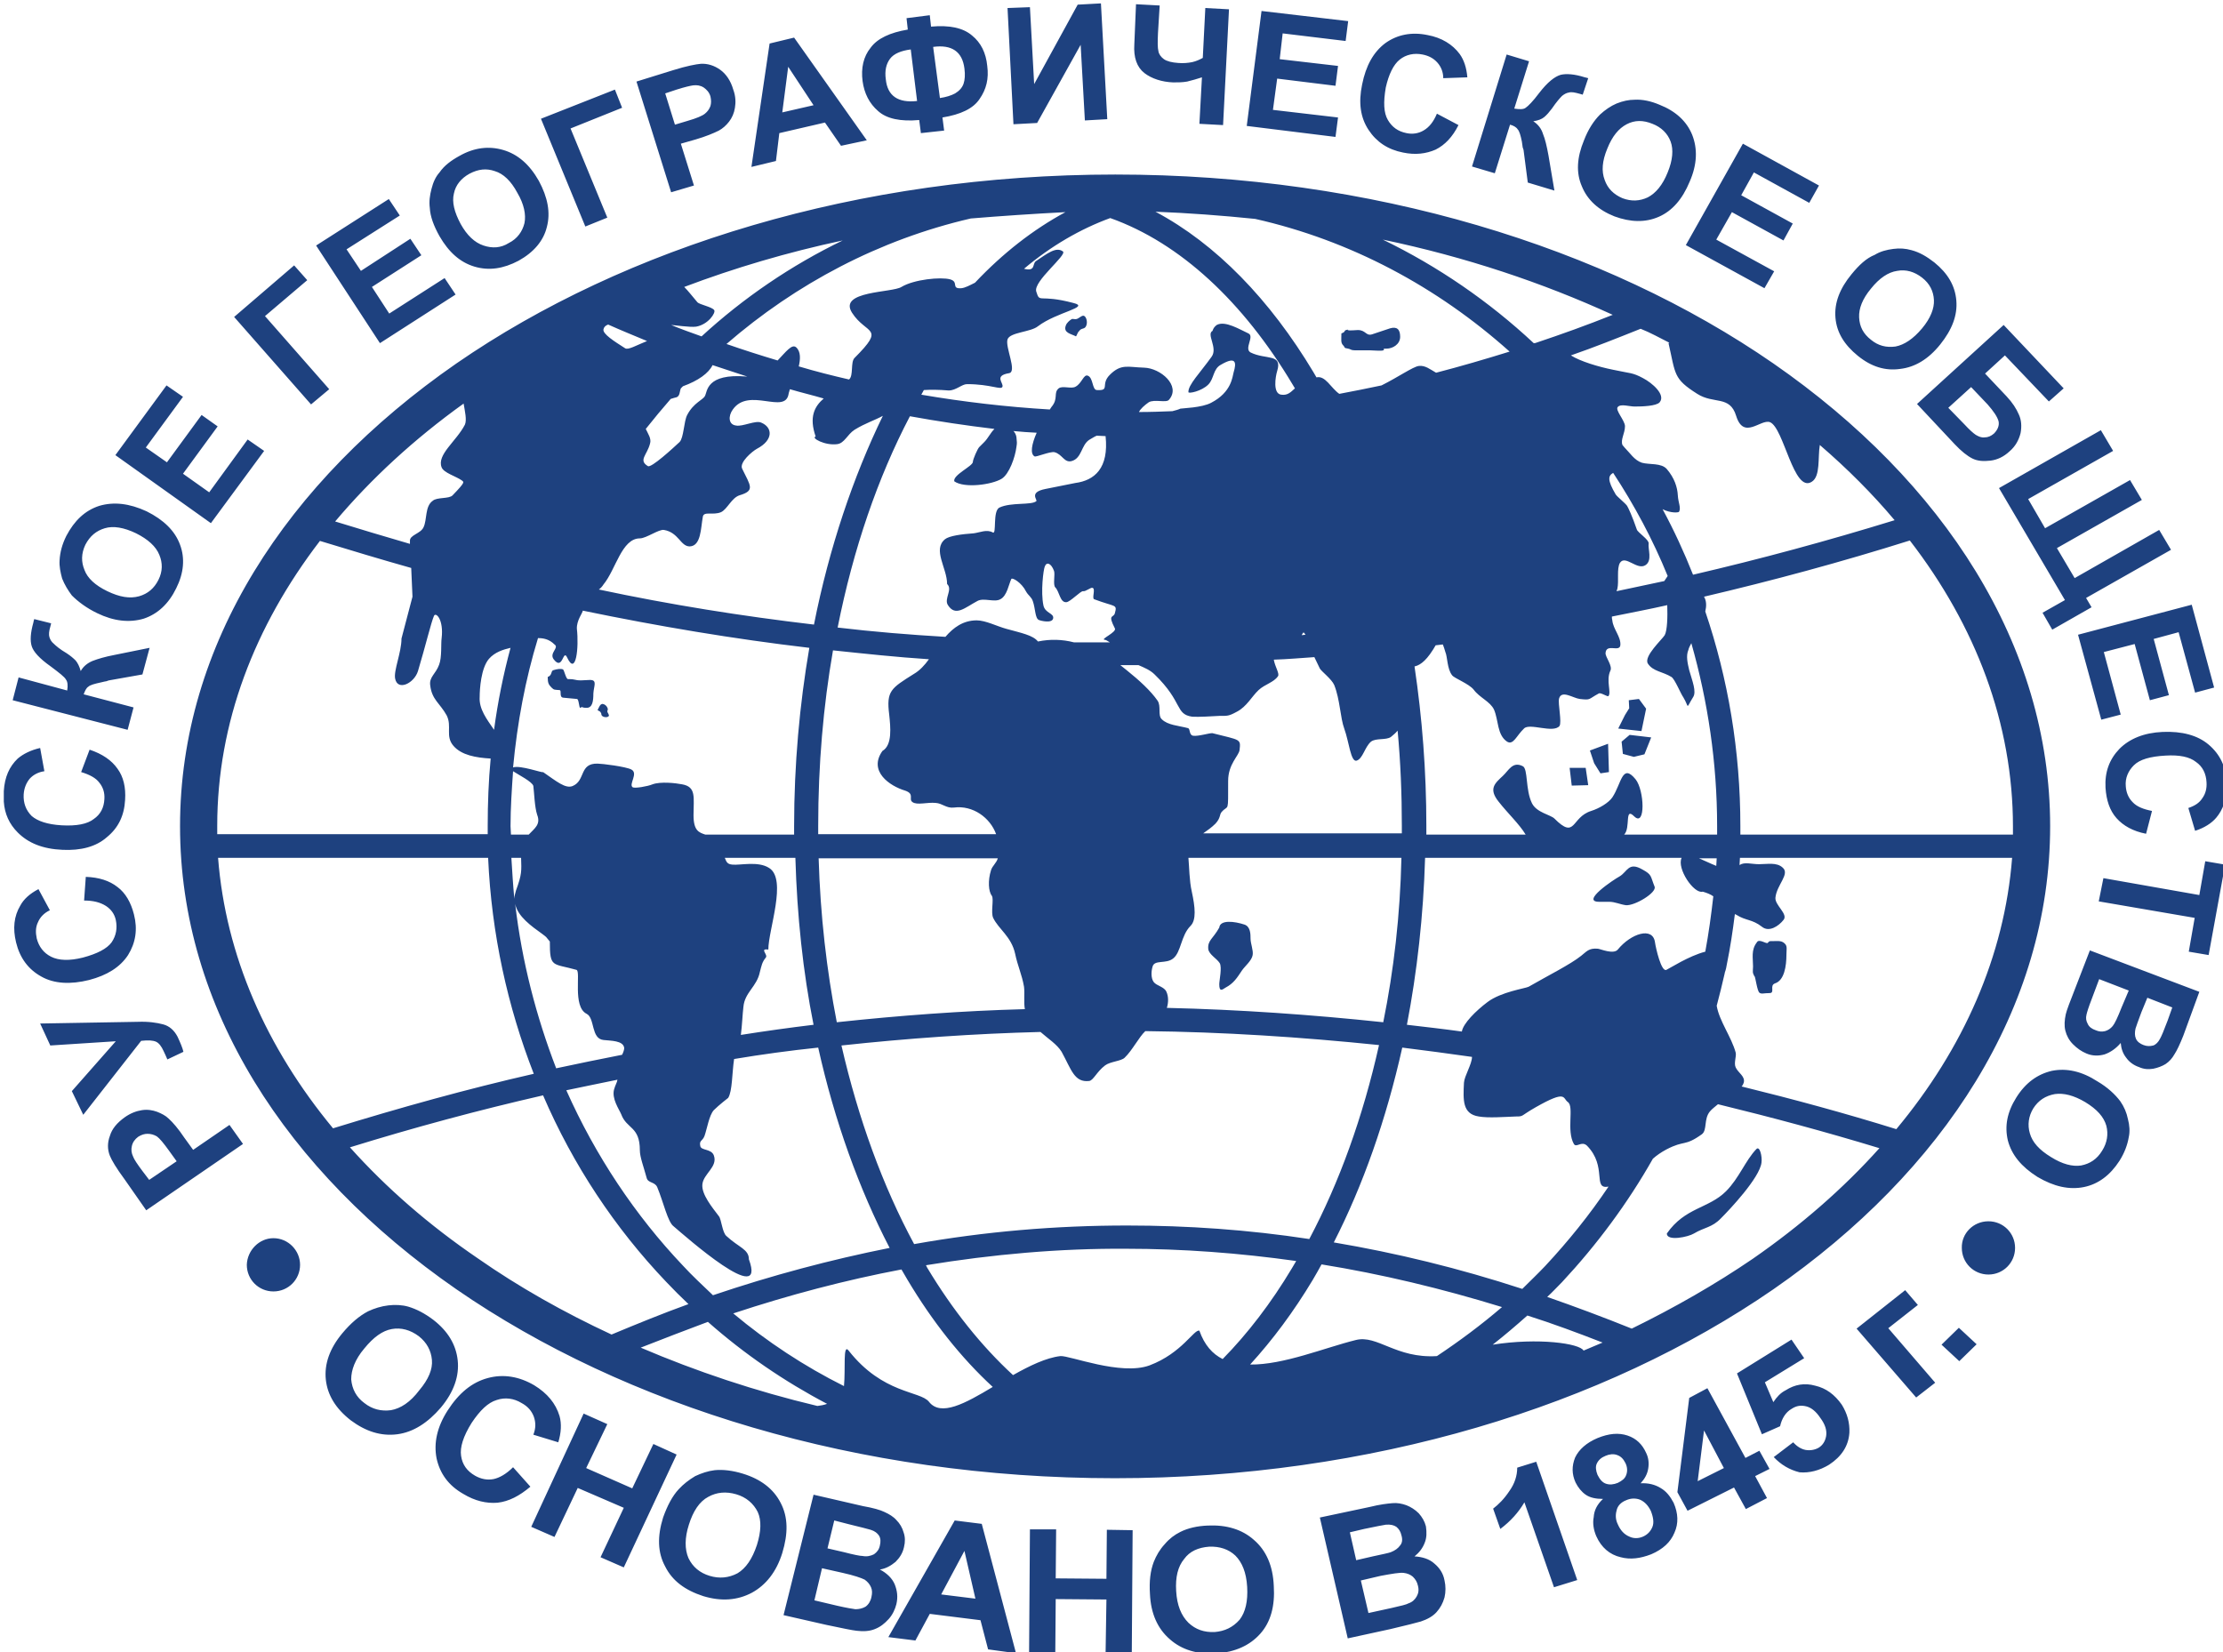 <svg xmlns="http://www.w3.org/2000/svg" version="1.1" xmlns:xlink="http://www.w3.org/1999/xlink" xmlns:svgjs="http://svgjs.dev/svgjs" width="526" height="391"><svg width="526" height="391" viewBox="0 0 526 391" fill="none" xmlns="http://www.w3.org/2000/svg">
<g clip-path="url(#clip0_233_2)">
<path fill-rule="evenodd" clip-rule="evenodd" d="M64.7 293C68.2 293 71 295.9 71 299.3C71 302.8 68.2 305.6 64.7 305.6C61.2 305.6 58.4 302.8 58.4 299.3C58.5 295.9 61.3 293 64.7 293ZM470.5 289C474 289 476.8 291.8 476.8 295.3C476.8 298.8 474 301.6 470.5 301.6C467 301.6 464.2 298.8 464.2 295.3C464.1 291.9 466.9 289 470.5 289ZM493.4 260.8C490.7 259.2 488.3 258.6 486.2 258.9C484 259.3 482.3 260.4 481.1 262.3C480 264.1 479.7 266.2 480.3 268.2C480.9 270.3 482.5 272.1 485.3 273.8C488 275.5 490.4 276.1 492.4 275.8C494.5 275.4 496.2 274.3 497.4 272.3C498.6 270.4 498.9 268.4 498.4 266.4C497.8 264.3 496.2 262.5 493.4 260.8ZM260.5 0.8L255 1.1L244.7 19.9L243.7 1.7L238.4 1.9L239.8 29.4L245.4 29.1L255.7 10.6L256.7 28.5L262 28.2L260.5 0.8ZM0.9 187.2V189.7C1.1 192.6 2.2 195 4.2 197C6.7 199.5 10.1 200.9 14.8 201.1C19.1 201.3 22.7 200.4 25.3 198.1C28 195.9 29.4 193 29.6 189.3C29.8 186.3 29.2 183.8 27.8 181.9C26.4 179.9 24.2 178.4 21.2 177.4L19.2 182.7C21.2 183.3 22.7 184.1 23.5 185.2C24.4 186.3 24.8 187.6 24.7 189.1C24.6 191.1 23.8 192.7 22.2 193.8C20.7 195 18.1 195.5 14.6 195.3C11.2 195.1 8.9 194.3 7.5 193.1C6.1 191.7 5.5 190 5.6 188C5.7 186.5 6.2 185.3 7 184.3C7.9 183.3 9.1 182.7 10.5 182.5L9.5 177C7.3 177.5 5.5 178.4 4.2 179.5C2.2 181.4 1.1 183.9 0.9 187.2ZM526.9 186.4V185.8C526.9 185.6 526.9 185.5 526.9 185.3C526.7 181.4 525.3 178.5 522.6 176.2C520 174 516.3 173 511.7 173.2C507.3 173.4 503.9 174.8 501.5 177.2C499.1 179.7 498 182.7 498.2 186.4C498.4 189.4 499.2 191.8 500.8 193.6C502.4 195.4 504.7 196.7 507.8 197.3L509.2 191.9C507.2 191.5 505.6 190.9 504.6 189.8C503.6 188.8 503.1 187.5 503 186.1C502.8 184.1 503.6 182.4 504.9 181.1C506.3 179.7 508.8 179 512.4 178.8C515.7 178.6 518.1 179.1 519.6 180.3C521.2 181.4 522 183.1 522.1 185.1C522.2 186.5 521.9 187.8 521.1 188.9C520.4 190 519.3 190.7 517.8 191.2L519.4 196.6C521.6 195.9 523.3 194.8 524.4 193.5C526 191.6 526.8 189.2 526.9 186.4ZM496.3 255.9C498.7 257.3 500.5 259 501.7 260.6C502.6 261.9 503.2 263.3 503.5 264.8C503.9 266.3 504 267.8 503.7 269.1C503.4 270.9 502.7 272.8 501.5 274.7C499.3 278.1 496.5 280.2 493.1 280.9C489.6 281.6 486 280.8 482.1 278.5C478.3 276.1 476 273.3 475.1 269.9C474.3 266.5 474.9 263.2 477.1 259.7C479.3 256.2 482.1 254.2 485.5 253.4C489 252.7 492.6 253.5 496.3 255.9ZM503.7 234.4L496.7 231.7L494.9 236.5C494.2 238.3 493.8 239.6 493.7 240.1C493.5 240.9 493.6 241.6 494 242.3C494.3 243 495 243.5 495.9 243.8C496.6 244.1 497.3 244.2 498.1 244C498.8 243.8 499.4 243.4 499.9 242.8C500.4 242.2 501.1 240.7 502 238.4L503.7 234.4ZM514 238.4L508.1 236.1L506.7 239.5C505.9 241.6 505.5 242.8 505.3 243.4C505.1 244.3 505.1 245.1 505.4 245.8C505.7 246.5 506.4 247 507.2 247.3C508 247.6 508.7 247.6 509.5 247.4C510.1 247.2 510.7 246.6 511.1 245.8C511.4 245.3 512 243.9 512.9 241.5L514 238.4ZM520.4 234.7L494.5 224.9L491.1 233.7C489.8 237 489 239.1 488.8 240C488.5 241.4 488.4 242.7 488.7 243.9C489 245.1 489.6 246.2 490.5 247.1C491.5 248.1 492.5 248.8 493.7 249.3C495.1 249.9 496.6 249.9 498 249.5C499.4 249 500.7 248.1 501.8 246.8C501.9 248.1 502.3 249.3 503.1 250.3C503.8 251.3 504.9 252.1 506.1 252.5C507.2 253 508.3 253.1 509.5 252.9C510.5 252.7 511.6 252.3 512.4 251.8C513.3 251.2 514 250.4 514.5 249.5C515.1 248.6 515.8 247.1 516.6 245.1L520.4 234.7ZM497.7 207.8L520.4 211.8L521.8 203.8L526.5 204.6L522.6 226L517.9 225.2L519.3 217.2L496.6 213.3L497.7 207.8ZM491.7 150.2L518.6 143.1L523.9 162.7L519.4 163.9L515.5 149.6L509.6 151.2L513.2 164.5L508.7 165.7L505.1 152.4L497.8 154.3L501.8 169.1L497.2 170.3L491.7 150.2ZM497.1 101.8L473 115.5L488.6 142L483.3 145L485.6 149L494.9 143.7L493.6 141.5L513.7 130.1L510.9 125.4L490.9 136.8L486.7 129.7L506.8 118.3L504 113.6L483.9 125L479.9 118.1L500 106.7L497.1 101.8ZM461 96.5L466.4 91.6L470.3 95.7C471.7 97.3 472.6 98.6 472.9 99.7C473.1 100.7 472.7 101.7 471.8 102.6C471.1 103.2 470.4 103.5 469.6 103.5C468.8 103.6 468.2 103.3 467.5 102.9C466.9 102.5 466 101.7 464.8 100.4L461 96.5ZM474.1 76.9L488.3 91.9L484.8 95L474.4 84.1L469.7 88.4L474.8 93.8C476.2 95.3 477.1 96.7 477.7 98.1C478.3 99.4 478.4 100.9 478.1 102.5C477.7 104.1 476.9 105.6 475.5 106.8C474.1 108.1 472.6 108.8 471 109C469.3 109.2 467.9 109.1 466.7 108.5C465.5 107.9 464.1 106.8 462.5 105.1L453.6 95.6L474.1 76.9ZM442.7 68.3C440.7 70.7 439.8 73 439.9 75.1C440 77.3 440.9 79 442.7 80.4C444.4 81.8 446.3 82.3 448.5 82C450.6 81.6 452.7 80.2 454.8 77.7C456.8 75.3 457.7 73 457.6 71C457.5 68.9 456.6 67.1 454.8 65.7C453 64.3 451 63.7 448.9 64.1C446.8 64.4 444.7 65.8 442.7 68.3ZM438.1 64.9C435.3 68.3 434 71.7 434.3 75.2C434.6 78.7 436.4 81.6 439.6 84.2C442.8 86.8 446.1 87.8 449.6 87.3C453.1 86.9 456.3 85 459.1 81.5C461.9 78 463.2 74.6 462.9 71.1C462.6 67.6 460.9 64.7 457.7 62.1C455.9 60.7 454.2 59.7 452.3 59.2C450.9 58.8 449.5 58.7 448 58.9C446.4 59.1 444.9 59.5 443.6 60.3C441.6 61.1 439.9 62.7 438.1 64.9ZM398.9 58L412.4 34L430.4 43.9L428.1 48L415 40.8L412 46.2L424.2 52.9L422 56.9L409.8 50.2L406.1 56.7L419.8 64.2L417.5 68.2L398.9 58ZM380.3 35.2C379.1 38.1 378.9 40.5 379.7 42.6C380.4 44.6 381.8 46 383.9 46.9C386 47.7 388 47.6 389.9 46.7C391.8 45.7 393.4 43.8 394.6 40.8C395.8 37.9 396 35.4 395.3 33.5C394.6 31.6 393.1 30.1 391 29.3C388.8 28.4 386.8 28.4 384.9 29.4C383 30.4 381.5 32.2 380.3 35.2ZM374.8 33.2C373.1 37.3 372.9 40.9 374.3 44.1C375.6 47.3 378.2 49.7 382 51.2C385.8 52.6 389.3 52.7 392.5 51.3C395.7 49.9 398.1 47.1 399.8 43C401.6 38.9 401.7 35.2 400.4 31.9C399.1 28.7 396.5 26.3 392.7 24.8C390.6 23.9 388.6 23.5 386.8 23.6C385.4 23.6 384 23.9 382.5 24.5C381.1 25.1 379.8 26 378.6 27.1C377.1 28.6 375.8 30.6 374.8 33.2ZM356.5 12.9L361.8 14.5L358.3 25.7C359.6 25.9 360.5 25.9 361 25.5C361.6 25.1 362.7 24 364.2 22C366.2 19.4 367.9 18.1 369.3 17.7C370.6 17.4 372.5 17.5 375 18.3C375.1 18.3 375.4 18.4 375.8 18.5L374.5 22.4L373.8 22.2C372.7 21.9 371.9 21.7 371.2 21.9C370.6 22 370.1 22.3 369.6 22.7C369.1 23.2 368.3 24.1 367.2 25.7C366.6 26.5 366 27.2 365.4 27.7C364.8 28.2 364 28.5 362.8 28.7C363.9 29.4 364.7 30.4 365.1 31.7C365.6 32.9 366 34.6 366.4 36.8L367.8 45.1L361.5 43.2L360.5 35.5C360.5 35.4 360.4 35.2 360.3 34.9C360.3 34.8 360.2 34.3 360.1 33.5C359.8 32 359.5 31 359.1 30.6C358.8 30.1 358.1 29.7 357.3 29.5L353.7 41L348.3 39.4L356.5 12.9ZM340 26.9L345.1 29.6C343.7 32.4 341.9 34.3 339.7 35.4C337.4 36.4 334.9 36.7 332 36.1C328.4 35.4 325.7 33.6 323.8 30.7C321.9 27.8 321.4 24.3 322.3 20C323.2 15.5 325 12.3 327.8 10.2C330.6 8.2 334 7.5 337.8 8.3C341.1 8.9 343.7 10.5 345.4 12.8C346.4 14.2 347 16 347.2 18.3L341.5 18.5C341.5 17.1 341 15.8 340.1 14.8C339.2 13.8 338.1 13.2 336.6 12.9C334.6 12.5 332.7 12.9 331.2 14.1C329.7 15.3 328.6 17.6 327.9 20.7C327.3 24.2 327.4 26.7 328.4 28.4C329.4 30.1 330.8 31.1 332.8 31.5C334.2 31.8 335.6 31.6 336.8 30.9C338.2 30.1 339.2 28.8 340 26.9ZM295 29.8L298.5 2.6L319 5L318.4 9.7L303.5 7.9L302.8 14L316.6 15.6L316 20.3L302.2 18.6L301.2 26L316.6 27.8L316 32.4L295 29.8ZM268.8 1L274.4 1.3L274 7.8C273.9 10 273.9 11.3 274.1 12.1C274.2 12.8 274.7 13.5 275.4 14C276.1 14.5 277.3 14.8 278.8 14.9C280 15 281.1 14.9 282.1 14.7C283 14.5 283.9 14.1 284.6 13.7L285.2 1.9L290.8 2.2L289.4 29.6L283.8 29.3L284.4 18.3C283.2 18.7 282.1 19 280.9 19.3C279.8 19.5 278.7 19.5 277.6 19.5C274.9 19.4 272.5 18.6 270.8 17.3C269 15.9 268.2 13.6 268.4 10.5L268.8 1ZM217 23.9L215.5 11.7C213.2 12 211.5 12.7 210.6 13.9C209.7 15.1 209.3 16.7 209.6 18.8C210 22.7 212.5 24.4 217 23.9ZM222.4 23.2C223.8 23 225.1 22.6 226 22.1C227 21.5 227.7 20.7 228 19.8C228.3 18.9 228.4 17.7 228.2 16.2C227.7 12.2 225.2 10.5 220.8 11.1L222.4 23.2ZM223 27.8L223.4 30.9L217.9 31.5L217.5 28.4C213.1 28.8 209.8 28.1 207.8 26.3C205.7 24.5 204.5 22.1 204.1 19.2C203.7 16.1 204.3 13.4 206 11.3C207.6 9.1 210.6 7.7 214.8 7L214.5 4.3L220 3.6L220.3 6.3C224.7 5.9 227.9 6.6 230 8.4C232.1 10.1 233.3 12.5 233.6 15.6C234 18.6 233.4 21.1 231.8 23.4C230.3 25.7 227.3 27.1 223 27.8ZM192.5 24.9L186.5 15.8L185.1 26.6L192.5 24.9ZM205.1 33.2L187.9 8.9L182.1 10.3L177.8 39.5L183.6 38.1L184.4 31.5L195.2 29L199 34.5L205.1 33.2ZM157.4 22.1L159.7 29.5L162.7 28.6C164.8 28 166.2 27.4 166.8 26.9C167.4 26.4 167.8 25.9 168.1 25.1C168.3 24.4 168.3 23.7 168.1 22.8C167.8 21.8 167.2 21.2 166.5 20.7C165.7 20.2 164.9 20.1 164 20.2C163.3 20.3 162 20.6 160.1 21.2L157.4 22.1ZM158.8 45.5L150.6 19.3L159.3 16.6C162.5 15.6 164.7 15.2 165.8 15.1C167.4 15 169 15.5 170.4 16.5C171.8 17.5 172.9 19.1 173.5 21.2C174.1 22.8 174.1 24.3 173.9 25.5C173.7 26.8 173.2 27.9 172.5 28.8C171.8 29.7 171 30.4 170.1 30.9C168.9 31.5 167 32.3 164.6 33L161.1 34L164.2 43.9L158.8 45.5ZM128 28.1L145.5 21.2L147.2 25.5L135 30.4L143.7 51.5L138.5 53.6L128 28.1ZM109 53C110.5 55.7 112.3 57.4 114.4 58.1C116.5 58.8 118.5 58.7 120.4 57.5C122.4 56.5 123.6 54.8 124.1 52.8C124.5 50.8 124 48.3 122.4 45.6C120.9 42.8 119.1 41.1 117.1 40.5C115.1 39.8 113.2 40 111.1 41.1C109.1 42.2 107.8 43.8 107.4 45.8C106.9 47.8 107.5 50.2 109 53ZM104 55.9C106.2 59.7 108.9 62.1 112.3 63.1C115.7 64.1 119.1 63.6 122.7 61.7C126.3 59.7 128.6 57 129.4 53.7C130.3 50.3 129.6 46.7 127.5 42.8C125.3 38.9 122.5 36.5 119.1 35.5C115.7 34.5 112.2 34.9 108.7 36.9C106.7 38 105.1 39.2 104 40.8C103.1 41.8 102.5 43.1 102.1 44.7C101.7 46.2 101.5 47.7 101.7 49.2C101.8 51.2 102.6 53.4 104 55.9ZM89.9 81.2L74.8 58.1L92 47.1L94.6 51L82 59L85.4 64.1L97.1 56.5L99.7 60.4L88 67.9L92.1 74.2L105.2 65.8L107.8 69.7L89.9 81.2ZM55.4 75L73.6 95.7L77.9 92.1L62.7 74.8L72.7 66.3L69.6 62.8L55.4 75ZM49.9 123.8L27.3 107.7L39.4 91.2L43.3 93.9L34.5 105.9L39.5 109.4L47.7 98.2L51.5 100.9L43.3 112.1L49.5 116.5L58.6 104L62.5 106.7L49.9 123.8ZM25.4 139.9C28.3 141.3 30.7 141.7 32.9 141.1C35 140.5 36.5 139.2 37.5 137.2C38.5 135.2 38.5 133.2 37.7 131.3C36.9 129.3 35 127.6 32.2 126.2C29.3 124.8 26.8 124.4 24.8 125C22.8 125.6 21.3 126.8 20.2 128.9C19.2 131 19.2 133 20 134.9C20.7 136.8 22.5 138.5 25.4 139.9ZM23 145.1C26.9 147 30.6 147.4 34 146.4C37.3 145.3 39.9 142.9 41.7 139.2C43.5 135.6 43.8 132.1 42.6 128.9C41.4 125.6 38.7 123 34.7 121C30.6 119.1 26.9 118.7 23.5 119.7C20.1 120.8 17.6 123.2 15.7 126.8C14.7 128.8 14.2 130.7 14.1 132.6C14 134 14.3 135.4 14.7 136.9C15.3 138.4 16.1 139.7 17 140.9C18.5 142.4 20.5 143.9 23 145.1ZM3 165.7L4.4 160.3L15.9 163.4C16.1 162.2 16 161.3 15.6 160.8C15.3 160.2 14 159.2 12 157.7C9.3 155.8 7.9 154.2 7.5 152.9C7.1 151.6 7.2 149.8 7.9 147.3C7.9 147.1 8 146.9 8.1 146.5L12.1 147.5L11.9 148.3C11.6 149.3 11.5 150.2 11.7 150.8C11.9 151.4 12.2 151.9 12.7 152.3C13.2 152.8 14.1 153.6 15.8 154.6C16.7 155.2 17.3 155.7 17.9 156.3C18.4 156.9 18.8 157.7 19.1 158.8C19.7 157.7 20.7 156.9 21.9 156.4C23.2 155.9 24.9 155.4 27 155L35.4 153.3L33.7 159.6L25.8 161C25.7 161 25.5 161.1 25.2 161.2C25.1 161.2 24.6 161.3 23.8 161.5C22.4 161.8 21.3 162.1 20.9 162.5C20.4 162.8 20.1 163.5 19.8 164.3L31.6 167.4L30.2 172.7L3 165.7ZM19.9 213.1L20.3 207.5C23.4 207.6 25.9 208.4 27.8 209.9C29.7 211.3 31 213.6 31.7 216.4C32.6 219.9 32.1 223.1 30.3 226C28.4 228.9 25.3 230.8 21.1 231.9C16.7 233 12.8 232.8 9.8 231.1C6.7 229.4 4.7 226.7 3.8 223C3 219.7 3.3 216.8 4.8 214.3C5.6 212.8 7 211.5 9.1 210.4L11.8 215.4C10.5 216 9.5 217 9 218.2C8.4 219.4 8.4 220.7 8.7 222.1C9.2 224 10.3 225.5 12.1 226.4C13.9 227.3 16.4 227.4 19.6 226.6C23 225.7 25.3 224.5 26.4 223C27.5 221.4 27.8 219.6 27.4 217.7C27.1 216.3 26.3 215.2 25.1 214.4C23.7 213.5 22 213.1 19.9 213.1ZM19.7 263.8L17 258.2L27.4 246.4L11.9 247.4L9.5 242.2L32.6 241.8C35.1 241.7 37.1 242 38.6 242.4C40.1 242.8 41.2 243.8 42 245.3C42.7 246.8 43.2 248 43.4 248.9L39.6 250.7C39.3 250 39 249.3 38.7 248.7C38.2 247.6 37.6 246.8 36.9 246.5C36.2 246.2 35.1 246.1 33.4 246.3L19.7 263.8ZM35.3 279.2L41.8 274.8L40 272.3C38.7 270.5 37.8 269.4 37.1 268.9C36.4 268.5 35.7 268.3 34.9 268.3C34.2 268.3 33.5 268.5 32.7 269C31.9 269.6 31.4 270.3 31.2 271.2C31 272 31.1 272.9 31.5 273.7C31.7 274.3 32.5 275.5 33.7 277.1L35.3 279.2ZM57.5 270.7L54.3 266.2L45.7 272.1L43.6 269.2C42.2 267.1 40.9 265.6 39.9 264.7C39.2 264 38.2 263.5 37.2 263.1C36.1 262.7 34.9 262.5 33.6 262.7C32.3 262.9 30.9 263.4 29.5 264.4C27.7 265.7 26.5 267.1 26 268.8C25.4 270.4 25.4 272 26 273.5C26.4 274.5 27.5 276.4 29.5 279.1L34.6 286.4L57.5 270.7ZM463.6 322.1L459.4 318.2L463.5 314.2L467.7 318.1L463.6 322.1ZM439.3 314.4L450.8 305.3L453.8 308.8L446.8 314.3L457.9 327.2L453.4 330.7L439.3 314.4ZM419.7 344.8L424.3 341.3C425.2 342.3 426.2 342.9 427.2 343.1C428.3 343.3 429.4 343.1 430.3 342.6C431.3 342 431.9 341 432.1 339.8C432.3 338.5 431.9 337.1 430.7 335.5C429.7 334 428.6 333.1 427.4 332.8C426.2 332.5 425.1 332.6 423.9 333.4C422.5 334.2 421.6 335.7 421.2 337.5L416.9 339.4L411 325L423.9 317L426.9 321.4L417.6 327.1L419.6 331.8C420.4 330.6 421.3 329.6 422.5 329C424.7 327.6 427 327.2 429.5 327.9C432.1 328.5 434.1 330 435.8 332.4C437.1 334.5 437.7 336.7 437.6 339C437.4 342.2 435.7 344.7 432.8 346.6C430.5 348 428.1 348.6 425.8 348.4C423.4 347.8 421.4 346.6 419.7 344.8ZM407.9 347.4L403.2 338.5L401.7 350.5L407.9 347.4ZM413.1 357.1L418.1 354.5L415.3 349.3L418.7 347.6L416.3 343.3L413 345L404 328.5L399.7 330.8L396.9 353.1L399.3 357.5L410.3 352L413.1 357.1ZM382.8 360.7C383.4 362.1 384.3 363.1 385.5 363.6C386.5 364.1 387.7 364.1 388.8 363.6C389.9 363.1 390.6 362.3 391 361.3C391.4 360.3 391.2 359 390.6 357.5C390 356.3 389.2 355.4 388.1 354.9C387.1 354.5 385.9 354.5 384.8 355C383.5 355.5 382.7 356.4 382.5 357.5C382.2 358.6 382.3 359.7 382.8 360.7ZM378 349C378.5 350 379.1 350.8 380 351.1C380.9 351.4 381.8 351.3 382.8 350.9C383.8 350.4 384.5 349.9 384.8 349C385.1 348.2 385.1 347.2 384.6 346.2C384.1 345.2 383.5 344.6 382.6 344.3C381.8 344 380.8 344.1 379.9 344.5C378.9 344.9 378.2 345.5 377.8 346.4C377.5 347.1 377.6 348 378 349ZM379.3 354.7C377.6 354.7 376.2 354.4 375.2 353.7C374.2 353 373.4 352 372.8 350.8C371.9 348.8 371.9 346.9 372.7 344.9C373.6 343 375.4 341.4 378 340.3C380.7 339.2 383 339 385.1 339.7C387.2 340.4 388.6 341.8 389.5 343.8C390.1 345 390.2 346.3 390 347.5C389.8 348.8 389.2 349.9 388.2 351C390 350.9 391.6 351.3 392.9 352.1C394.3 352.9 395.2 354.1 396 355.6C397.1 358.1 397.2 360.5 396.2 362.7C395.3 364.9 393.5 366.6 390.7 367.8C388.1 368.8 385.8 369.1 383.5 368.5C380.9 367.9 378.9 366.2 377.7 363.5C377.1 362.1 376.8 360.5 377.1 359C377.2 357.4 377.9 356 379.3 354.7ZM373.2 373.9L363.5 345.9L359 347.3C359 349.2 358.4 351.1 357.1 352.9C355.9 354.7 354.6 356 353.3 357L355 361.8C357.4 360 359.3 357.9 360.7 355.5L367.7 375.6L373.2 373.9ZM322 374L323.8 381.7L329.3 380.5C331.5 380 332.8 379.7 333.3 379.4C334.2 379.1 334.8 378.5 335.2 377.8C335.6 377.1 335.8 376.3 335.5 375.2C335.3 374.3 334.9 373.7 334.3 373.1C333.7 372.6 333 372.3 332.1 372.2C331.2 372.1 329.4 372.4 326.7 372.9L322 374ZM319.4 362.6L320.9 369.2L324.8 368.3C327.1 367.8 328.6 367.5 329.1 367.3C330.1 366.9 330.8 366.4 331.3 365.7C331.8 365.1 331.9 364.3 331.6 363.3C331.4 362.4 331 361.8 330.4 361.3C329.8 360.9 329 360.7 327.9 360.8C327.3 360.9 325.6 361.2 322.8 361.8L319.4 362.6ZM312.3 359.1L324.1 356.6C326.5 356 328.3 355.8 329.5 355.7C330.6 355.6 331.7 355.8 332.8 356.2C333.8 356.6 334.8 357.2 335.7 358.1C336.5 359 337.1 360 337.4 361.2C337.6 362.6 337.6 363.9 337.1 365.1C336.6 366.4 335.8 367.4 334.7 368.3C336.5 368.4 338.2 368.9 339.4 370C340.6 371 341.5 372.3 341.8 374C342.1 375.3 342.1 376.7 341.8 378C341.4 379.4 340.8 380.5 339.9 381.5C339 382.5 337.7 383.2 336.2 383.7C335.2 384 332.8 384.6 329 385.5L318.9 387.7L312.3 359.1ZM278.3 376.5C278.5 379.9 279.5 382.3 281.2 384C282.9 385.6 284.9 386.3 287.4 386.2C289.8 386 291.7 385.1 293.3 383.3C294.7 381.5 295.3 378.9 295.1 375.5C294.9 372.1 293.9 369.7 292.3 368.1C290.7 366.6 288.6 365.9 286.1 366C283.5 366.2 281.5 367.1 280.2 368.9C278.7 370.7 278.1 373.2 278.3 376.5ZM272.1 377.2C271.9 374.2 272.2 371.7 273 369.6C273.6 368.1 274.4 366.7 275.6 365.4C276.7 364.1 277.9 363.2 279.3 362.5C281.1 361.6 283.3 361.1 285.8 361C290.2 360.8 293.9 361.9 296.7 364.4C299.6 366.9 301.2 370.5 301.4 375.3C301.7 380 300.7 383.8 298.2 386.6C295.7 389.4 292.3 390.9 287.8 391.3C283.3 391.5 279.6 390.4 276.8 387.9C273.9 385.4 272.3 381.8 272.1 377.2ZM243.5 391.2L243.7 361.9H249.9L249.8 373.5L261.8 373.6L261.9 362L268 362.1L267.8 391.4L261.6 391.3L261.8 378.5L249.8 378.4L249.7 391.2H243.5ZM230.8 378.3L228.2 367L222.7 377.3L230.8 378.3ZM240.4 391.2L233.8 390.3L232 383.4L220 381.9L216.6 388.2L210.2 387.4L225.9 359.8L232.3 360.6L240.4 391.2ZM194.5 371.1L192.7 378.7L198.2 380C200.4 380.5 201.7 380.7 202.4 380.8C203.3 380.8 204.1 380.6 204.8 380.2C205.5 379.7 206 378.9 206.2 377.9C206.4 377 206.4 376.3 206.1 375.6C205.8 374.9 205.3 374.3 204.6 373.8C203.8 373.4 202.1 372.8 199.4 372.2L194.5 371.1ZM197.4 359.8L195.8 366.4L199.7 367.3C202 367.9 203.5 368.2 204.1 368.2C205.1 368.4 206 368.2 206.8 367.8C207.5 367.3 208 366.7 208.2 365.7C208.4 364.8 208.4 364.1 208 363.4C207.6 362.8 207 362.3 206 362C205.4 361.8 203.7 361.4 200.9 360.7L197.4 359.8ZM192.5 353.7L185.4 382.2L195.5 384.5C199.3 385.3 201.7 385.8 202.7 385.9C204.3 386.1 205.8 386 207 385.5C208.3 385 209.3 384.2 210.3 383.1C211.2 382.1 211.8 380.8 212.1 379.6C212.5 377.9 212.3 376.4 211.7 374.9C211.1 373.5 209.9 372.3 208.2 371.4C209.6 371.2 210.8 370.5 211.9 369.6C212.9 368.6 213.6 367.5 213.9 366.1C214.2 364.9 214.2 363.7 213.8 362.6C213.5 361.5 212.9 360.5 212.1 359.7C211.4 358.9 210.4 358.3 209.3 357.8C208.3 357.3 206.5 356.8 204.2 356.4L192.5 353.7ZM163 360.8C162 363.9 162 366.6 162.9 368.7C163.9 370.8 165.6 372.2 167.9 372.9C170.2 373.6 172.4 373.4 174.5 372.3C176.5 371.1 178 368.9 179.1 365.6C180.1 362.4 180.2 359.8 179.3 357.8C178.3 355.8 176.6 354.3 174.2 353.6C171.8 352.9 169.6 353.1 167.6 354.2C165.5 355.3 164 357.6 163 360.8ZM156.9 359.1C157.9 356.3 159.1 354 160.6 352.4C161.7 351.2 163 350.2 164.5 349.3C166 348.6 167.5 348.1 169.1 347.9C171.1 347.7 173.4 348 175.7 348.7C180 350 183 352.3 184.7 355.6C186.5 359 186.5 362.9 185.1 367.5C183.7 372 181.2 375.1 177.9 376.9C174.5 378.7 170.7 379 166.4 377.7C162.1 376.3 159.1 374.1 157.4 370.7C155.6 367.4 155.5 363.6 156.9 359.1ZM125.7 361.3L131.2 363.7L136.7 352.1L147.6 356.8L142.1 368.5L147.6 370.9L160.1 344.2L154.6 341.7L149.6 352.2L138.7 347.4L143.7 337L138.1 334.5L125.7 361.3ZM121.4 347.2L125.5 351.8C122.9 354 120.4 355.3 117.7 355.6C115.1 355.8 112.4 355.2 109.6 353.5C106.1 351.5 104.1 348.7 103.3 345.1C102.6 341.5 103.4 337.7 105.9 333.8C108.6 329.6 111.7 327.1 115.4 326.1C119.1 325.1 122.8 325.7 126.4 327.8C129.5 329.7 131.5 332.1 132.4 335.1C132.9 336.9 132.8 339 132.1 341.3L126.2 339.5C126.8 338 126.8 336.6 126.3 335.2C125.8 333.9 124.9 332.8 123.4 332C121.6 330.9 119.5 330.6 117.5 331.3C115.5 331.9 113.6 333.7 111.6 336.7C109.6 339.9 108.8 342.5 109.1 344.5C109.4 346.6 110.5 348.1 112.4 349.2C113.8 350 115.3 350.3 116.8 350C118.2 349.7 119.8 348.8 121.4 347.2ZM86.2 319.1C84 321.7 83.1 324.2 83.1 326.4C83.3 328.7 84.3 330.6 86.2 332C88.1 333.5 90.2 334 92.5 333.7C94.8 333.3 97.1 331.8 99.2 329C101.4 326.4 102.4 324 102.2 321.8C102 319.6 101 317.7 99.1 316.2C97.1 314.7 94.9 314.1 92.7 314.5C90.5 314.9 88.4 316.4 86.2 319.1ZM81 315.5C78 319.1 76.7 322.8 77.1 326.5C77.5 330.1 79.4 333.3 83 336.1C86.5 338.7 90.1 339.9 94 339.4C97.8 338.9 101.2 336.7 104.3 333.1C107.4 329.4 108.7 325.6 108.3 321.9C107.9 318.2 106 315 102.5 312.3C100.5 310.8 98.6 309.8 96.6 309.2C95.2 308.8 93.5 308.7 91.9 308.9C90.2 309.1 88.6 309.6 87.1 310.3C85 311.4 83 313.1 81 315.5ZM141.4 168C141.8 167.4 142 166.2 143 166.7C143.4 166.9 143.7 167.3 143.8 167.7C143.9 167.8 143.7 168.2 143.7 168.3C143.7 168.7 144.3 169.2 144 169.5C143.6 169.9 142.4 169.7 142.3 169.1C142.3 168.7 142.1 168.6 142 168.4C141.9 168.3 141.4 168.1 141.4 168ZM129.6 160.2C129.6 161.6 129.8 162 130.5 162.7C131.1 163.3 131.2 163.2 132.4 163.3C133 163.4 132.2 165 133.3 165.1L136.5 165.4C137 165.4 137 167.6 137.3 167.5C137.9 167.1 137.5 167.5 138.8 167.5C140.2 167.5 140.4 165.9 140.4 164.1C140.5 162.3 141.4 160.9 139.6 160.9L137.5 161C135.8 161 136.4 160.7 134.4 160.7C133.9 160.7 133.5 158.5 133.2 158.4C132.7 158.2 131.8 158.3 130.9 158.6C130.3 158.8 130.7 159.8 129.6 160.2ZM371.4 181.7H375.2L375.8 185.8L371.9 185.9L371.4 181.7ZM376.2 177.6L377.2 180.6L378.7 183L380.7 182.7L380.5 176L376.2 177.6ZM383.7 175.5L384 178.4L386.6 179.1L389.1 178.5L390.7 174.5L385.6 173.9L383.7 175.5ZM384.5 169.2L385.5 167.6L385.4 165.7L387.8 165.4L389.5 167.7L388.4 173L382.9 172.4L384.5 169.2ZM394.4 291.9C398.7 285.7 404.3 286 408.4 281.9C411.5 278.8 413 274.6 415.6 271.9C416.4 271.1 417 273.7 416.8 275.1C416.4 278.7 409.2 286.3 407.2 288.3C405.1 290.5 403.3 290.4 400.8 291.9C399.5 292.7 394.4 293.8 394.4 291.9ZM415.7 223C414.3 224.8 414.8 226.7 414.8 228.7C414.8 228.9 414.7 230.1 414.8 230.3C414.9 230.5 415 230.9 415.2 231.1C415.4 231.5 415.8 234.5 416.3 234.9C416.8 235.3 417.3 235 418.7 235C420.1 235 418.6 233.2 420 232.7C422.2 232 422.7 228.6 422.7 225.9C422.7 224.7 422.9 224.1 422.5 223.5C421.7 222.5 420.8 222.7 419.5 222.7C418.5 222.7 418.7 222.7 418.3 223.1C418 223.5 416.2 222 415.7 223ZM383.2 207.4C385.1 206.3 385.3 203.8 388.7 205.8C390.9 207 390.5 207.3 391.5 209.8C392.1 211.2 386.8 214.4 384.7 214.2C383.3 214 382.1 213.4 380.8 213.4H378.4C373.9 213.4 381.9 208.1 383.2 207.4ZM288.5 219.5C287 222.2 285.7 222.5 285.9 224.6C286.1 225.9 287.9 226.8 288.6 227.9C289.2 228.9 288.5 232 288.5 232.9C288.5 234.7 289.1 234.3 290 233.7C291.9 232.7 292.7 231.4 293.9 229.6C294.6 228.6 296.2 227.3 296.4 226C296.6 224.9 295.9 223.3 295.9 222.1C295.9 221.1 295.9 219.3 294.5 218.8C292.1 218 288.7 217.6 288.5 219.5ZM317.4 78.9C317.4 80.3 317.2 81.1 317.8 81.7C318.4 82.3 317.8 82.3 319 82.5C319.6 82.6 319.6 82.9 320.6 82.9H324.2C324.7 82.9 327 83.1 327.3 82.9C327.9 82.6 326.7 82.5 328.1 82.5C329.5 82.5 331.3 81.5 331.3 79.7C331.3 78 330.6 77.2 328.9 77.7L324.7 79.1C323.2 79.6 323.2 78.1 321.3 78.1C320.8 78.1 319.2 78.3 318.9 78.1C318.5 77.9 319.5 77.9 318.5 78.1C317.9 78.3 318.5 78.5 317.4 78.9ZM153.1 80.7C150 79.4 147 78.2 143.9 76.8C143.3 77 142.9 77.4 142.8 77.9C142.5 79 145.4 80.8 147.9 82.4C148.6 82.9 150.6 81.7 153.1 80.7ZM308 150.3L308.9 150.2C308.4 149.4 308.4 149.6 308 150.3ZM331.7 197.5V195.5C331.7 187.9 331.4 180.3 330.7 172.9C330.2 173.5 329.7 173.9 329.1 174.4C327.9 175.2 325.6 174.6 324.4 175.5C322.9 176.8 322.5 179.5 321 180C319.6 180.4 319.2 175.5 318.1 172.5C317.1 169.8 317.1 165.6 315.7 162.1C315.1 160.7 312.7 158.9 312.3 158.2C311.8 157.2 311.4 156.3 311 155.5C307.9 155.7 304.7 156 301.4 156.1C301.7 157.8 302.8 159.4 302.4 160C301.4 161.5 299.3 161.9 297.8 163.3C296.2 164.8 295 167.2 292.7 168.4C290.7 169.5 290.4 169.4 288.6 169.4C286.8 169.5 283.6 169.7 282.1 169.6C278 169 280 166.2 273.2 159.6C272.2 158.6 270.8 158 269.4 157.4H265.1C265.6 157.8 266.1 158.2 266.6 158.6C269.6 161 272.3 163.5 273.9 165.8C274.8 167.1 273.9 169.3 274.9 170.2C276.3 171.6 278.8 171.7 281.1 172.3C281.7 172.5 281.3 173.9 282.3 174.1C283.5 174.3 286.3 173.4 286.9 173.5C293.6 175.2 293.6 174.8 293.3 177.5C293.1 178.9 290.6 180.8 290.6 184.8C290.6 192.7 290.7 190.3 289.1 192.1C288.5 192.7 288.9 193.5 287.6 194.9C286.7 195.8 285.7 196.5 284.7 197.2H331.7V197.5ZM327.3 241.9C310.3 240.1 293.2 238.9 276.1 238.5C276.5 237.2 276.5 235.8 276 234.7C275.5 233.5 273.7 233.3 273 232.4C272.3 231.5 272.4 229.8 272.7 228.8C273.1 227 275.9 228.2 277.6 226.8C279.5 225.3 279.4 221.4 281.7 219.1C283.1 217.7 282.8 214.7 282 211C281.4 208.4 281.4 205.1 281.2 203H331.6C331.3 216.5 329.8 229.6 327.3 241.9ZM394.6 136.3C391.1 127.7 386.7 119.5 381.7 111.9C380.5 112.6 380.3 113.6 382.3 117C382.7 117.6 384.5 119 385 119.7C385.3 120.2 386.2 122.1 387.3 125.3C387.5 126 390.2 127.7 390.1 128.6C389.9 129.9 391 132.6 389.4 133.7C387.4 135.1 384.6 131.2 383.3 133.2C382.5 134.6 383.1 137.5 382.7 139.3L382.5 139.9C386.3 139.1 390 138.3 393.8 137.5C394.1 137.1 394.3 136.7 394.6 136.3ZM406.3 197.5V195.5C406.3 180.5 404.1 165.9 400.2 152.2C399.9 152.8 399.6 153.3 399.5 153.8C398.9 155.2 399.3 156.9 399.7 158.6C400.4 161.1 401.5 163.7 400.6 165C398.8 167.9 399.8 167.5 398.3 165C397.7 164.2 396.3 160.7 395.5 160.2C393.4 158.9 391.1 158.9 389.9 157C388.9 155.3 393.3 151.3 393.9 150.3C394.5 149.2 394.6 146 394.5 143.2C390.1 144.2 385.8 145 381.4 145.9C381.4 146.2 381.4 146.5 381.5 146.8C381.7 148.9 383.6 150.7 383.4 152.7C383.2 154.4 380.1 152.2 379.9 154.5C379.8 155.5 381.7 157.6 381 158.8C380 161.1 381.3 163.8 380.6 164.7C380.4 165 378.8 163.8 378.3 164.1C375.7 165.5 376.5 165.7 373.8 165.4C372.2 165.2 369.5 163.2 368.9 165.3C368.6 166.5 369.6 170.9 369 171.8C367.5 173.6 361.9 171 360.6 172.4C358.8 174.1 358.1 176.4 356.6 175.5C354.2 173.9 354.6 170.4 353.5 167.9C352.6 166 350.1 165.1 348.7 163.2C347.6 161.8 344.1 160.5 343.6 159.8C342.4 158.3 342.5 155.4 342 154.3C341.8 153.6 341.6 153 341.4 152.5L339.7 152.7L339.1 153.7C337.1 156.9 335.6 157.5 334.7 157.7C336.5 169.8 337.5 182.4 337.5 195.5V197.5H361C359.5 195 356.7 192.4 354.6 189.7C352.1 186.6 353.8 185.3 355.6 183.6C357 182.3 357.9 180.1 360.3 181.3C361.6 181.9 360.9 186.9 362.5 190.1C363.6 192.3 366.9 192.8 367.8 193.7C372.9 198.8 371.7 193.4 376.5 191.9C378.4 191.3 380.6 190 381.5 188.7C383.7 185.4 383.8 180.5 387 184.4C389.1 187 389.4 195.8 386.7 193.2C384.3 190.8 385.9 195.9 384.3 197.5H406.3V197.5ZM406.1 204.9L406.2 203.1H402C403.2 203.6 404.6 204.3 406.1 204.9ZM403.5 225.2C404.3 220.9 404.9 216.5 405.4 212.1C404.7 211.6 403.9 211.3 402.9 211C400.8 211.6 396.7 205.5 397.9 203H337.2C336.8 216.7 335.3 230 332.9 242.5C337.2 243 341.6 243.5 345.9 244.1C346.2 242.2 349.2 239.2 352 237.1C355.2 234.7 360.9 233.9 361.7 233.5C366.4 230.8 371.6 228.2 374.1 226.2C375.4 225.2 375.9 224.3 378.1 224.5C378.8 224.6 381.8 225.9 382.8 224.7C385.9 220.9 391.1 219.2 391.6 223C391.8 224.4 393.1 230.1 394.3 229.5C395 229.2 399.6 226.2 403.5 225.2ZM360.2 305C362 303.2 363.8 301.5 365.6 299.6C371.1 293.7 376.1 287.5 380.6 280.8C376.7 281.5 380.4 276.1 375.5 271.1C374.2 269.9 373 271.7 372.4 270.7C370.6 267.5 372.5 261.9 371 260.8C369.7 259.9 370.8 257.8 363.4 262C359.7 264.1 360.6 264.2 358.7 264.2C356 264.3 352.1 264.6 349.9 264.2C346 263.6 346.2 260.3 346.4 256.2C346.5 254.6 348.3 251.8 348.3 250.1C342.8 249.3 337.3 248.6 331.8 247.9C328 264.9 322.5 280.5 315.6 294C330.4 296.5 345.2 300.1 360.2 305ZM340 320.9C330.3 321.5 325.9 315.8 320.8 317.1C313.5 318.9 303.7 323 295.8 322.9C301.1 317.1 306.1 310.4 310.6 302.9C311.3 301.7 312 300.5 312.7 299.2C326.9 301.5 341.1 304.9 355.4 309.3C350.5 313.5 345.4 317.3 340 320.9ZM219.1 299.4L219.4 300C225.4 310 232.3 318.6 239.7 325.4C243.6 323.2 247.5 321.3 250.9 320.9C253 320.7 265.2 325.6 272 323.1C279.7 320.2 282.6 314.4 283.8 314.9C285 318.3 286.9 320.4 289.3 321.6C295.2 315.6 300.8 308.3 305.7 300.1L306.7 298.4C293.2 296.5 279.8 295.5 266.4 295.5C250.8 295.4 234.9 296.8 219.1 299.4ZM199.1 247.4C214.8 245.7 230.5 244.6 246.2 244.2C248 245.8 250.1 247.1 251.2 248.9C253.5 253.1 254.2 256.2 257.7 255.8C258.7 255.7 259.5 253.6 261.5 252.1C262.7 251.2 265.3 251.1 266.1 250.3C267.9 248.6 269.5 245.4 271 244C289.4 244.2 307.8 245.4 326.3 247.3C322.5 264.3 316.9 279.8 309.8 293.2C295.4 291 281 290 266.7 290C249.9 290 233.1 291.4 216.3 294.4C208.9 280.7 203.1 264.8 199.1 247.4ZM193.7 203C194.1 216.6 195.6 229.6 198 241.9C212.9 240.3 227.6 239.2 242.5 238.8C242.2 237.2 242.5 235 242.3 233.5C241.8 230.6 240.8 228.6 240.2 225.7C239.3 221.6 236.3 219.9 235 217.2C234.4 215.9 235.2 212.8 234.7 212C233.9 211 233.7 208.4 234.5 205.9C234.8 204.9 235.8 204.2 236.1 203.1H193.7V203ZM197.1 153.9C194.8 167.1 193.6 181 193.6 195.4V197.4H235.7C234.3 193.5 230.2 190.5 225.7 191.1C223.9 191.3 223 190.1 221.4 190C219.4 189.8 217 190.6 215.9 189.8C214.9 189.1 216.5 187.9 214.2 187.1C210.5 186 205.4 182.5 208.8 177.7C211.2 176.3 210.7 172 210.4 169.1C209.7 163.5 210.8 162.9 216.2 159.5C217.6 158.7 218.8 157.4 219.8 156C212.1 155.5 204.7 154.7 197.1 153.9ZM215.3 98.5C207.7 113 201.9 129.9 198.2 148.5C206.6 149.5 215.2 150.2 223.7 150.7C225.6 148.5 227.9 146.8 231.1 146.8C233.2 146.8 235.9 148.2 238.1 148.8C241.7 149.8 244.4 150.3 245.6 151.8C248.5 151.2 251.4 151.3 254.1 152H262.6C262.1 151.7 261.7 151.4 261.4 151.4C260.2 151.3 264.3 149.6 263.8 148.7C262 145.2 263.5 146.3 263.8 145.1C264.4 142.9 263.9 143.7 258.9 141.8C258.3 141.6 259.3 139.3 258.5 139.1C258 139 256.9 140 256.3 139.9C255.8 139.7 253.2 142.5 252.3 142.5C250.8 142.6 250.7 140 249.7 139C249.1 138.4 249.7 135.9 249.4 135.1C248.7 133.2 247.6 132.9 247.2 134.1C246.9 134.8 246.2 140 246.9 143.3C247.3 145.1 249.4 145.1 249.2 146.3C249 147.6 246.2 146.9 245.8 146.7C244.9 146.3 245 144 244.4 142.3C244.1 141.3 243.3 140.9 242.8 140C241.7 137.8 239.5 136.6 239.3 137C238.7 138.2 238.3 141 236.7 141.8C235.3 142.6 232.8 141.4 231.3 142.2C228.3 143.8 226.1 146 224.3 143.2C223.3 141.7 225.5 139.5 224.1 138.2C224.1 134.4 220.6 130.1 223.6 127.6C224.6 126.8 227.5 126.4 230.4 126.2C231.9 126 233.5 125.2 234.9 126C235.9 126.6 234.8 120.9 236.5 120.1C239.3 118.8 244 119.6 245.2 118.6C245.6 118.3 243.3 116.5 247.4 115.7C250.9 115 254 114.4 254.4 114.3C259 113.7 262.4 110.8 261.6 103.2L259.5 103.1C259 103.3 258.4 103.7 257.7 104.1C255.8 105.4 256 108.4 253.6 109.1C251.8 109.6 251.4 107.5 249.5 107C248.4 106.8 245.2 108.2 244.8 108C243.7 107.4 244.1 105.1 245.3 102.4C243.5 102.3 241.7 102.2 239.8 102C240.1 102.3 240.4 102.8 240.5 103.4C240.6 104.8 240.7 104.6 240.5 105.8C240.2 108.2 238.8 112.2 237 113.3C234.7 114.7 228.2 115.6 225.8 113.9C225.4 112.4 230.2 110.3 230.2 109.3C230.2 108.7 231.3 106.2 231.7 105.8L232.9 104.6C233.8 103.7 234.3 102.5 235.3 101.5C228.6 100.7 221.9 99.7 215.3 98.5ZM262.7 51.6C255.6 54.2 248.7 58.2 242.3 63.6C245.1 64.3 244.2 62.5 245.1 61.8C247.8 60 249.9 58.3 251.5 59.5C252.6 60.3 244.4 66.6 245.2 69C246.1 71.9 245.7 69.5 254 71.7C258.1 72.7 250.1 73.8 245.6 77.2C243.9 78.6 239 78.6 238.4 80.3C237.8 82.1 240.7 87.9 238.8 88.3C235.1 88.9 237.5 90.6 237.2 91.5C236.9 92.4 234.5 90.9 228.8 90.9C227.6 90.9 226.2 92.4 224.5 92.4C222 92.2 220.2 92.2 218.6 92.3L218 93.4C228 95.1 238.2 96.3 248.4 96.9L248.8 96.3C250.5 94.3 249.2 93 250.5 91.9C251.4 91.2 253.5 92.1 254.5 91.5C256 90.7 256.4 88.5 257.4 88.9C258.7 89.4 258.4 92.2 259.5 92.3C262.8 92.5 260.3 91 262.6 88.7C265.3 86 266.9 86.9 270.7 87C274.6 87.1 279.5 91.3 276.6 94.6C276 95.4 273.1 94.4 271.8 95.2C270.8 95.9 269.8 96.8 269.5 97.5C272.2 97.5 274.8 97.4 277.4 97.3C278.2 97.1 278.9 96.9 279.3 96.7C279.7 96.6 284.4 96.5 286.6 95.3C291.4 92.8 291.6 89.2 291.9 88.1C292.6 85.8 292.5 84.2 288.9 86.3C287 87.3 287.3 89.6 285.9 91C284.3 92.6 281.2 93.2 281.2 92.8C281.1 91.1 283.9 88.3 286.7 84.4C288.2 82.3 285.4 79.1 286.9 78.3C287.1 77.6 287.5 77.2 287.9 76.9C289.9 75.8 293.4 78 295.4 78.9C296.9 79.6 294.3 82.5 295.9 83.4C299.5 85.2 303.5 83.6 302.2 87.8C301.8 89.1 301.1 93.2 303.2 93.4C304.7 93.6 305.4 92.8 306.4 91.9L305.8 90.9C294.2 71.5 279.3 57.5 262.7 51.6ZM192.6 147.8C175.6 145.8 158.6 143.1 141.7 139.5C142.1 139.2 142.5 138.8 142.8 138.3C145.7 134.8 147.1 127.4 151.4 127.4C152.9 127.4 155.9 125.2 157.1 125.4C160.6 126 161 129.3 163.2 129.3C165.9 129.2 165.8 125 166.3 122.3C166.5 120.9 168.7 122 170.6 121.2C172.1 120.5 173.1 117.8 175 117.2C178.7 116.1 177.6 115 175.6 110.9C174.9 109.4 178 106.8 179.1 106.2C183.1 104.1 182.8 101.1 180.1 100C178.8 99.4 175.7 101 174.2 100.7C172.3 100.5 172.3 98.4 173.4 96.9C177.2 91.5 185.8 98.2 186.6 93.2C186.6 93 186.8 92.6 186.9 92.1C189.6 92.9 192.2 93.5 194.9 94.3C192.7 96.2 191.4 98.7 193 103.3C191.8 103.6 195.2 105.5 198.1 105.1C199.8 104.9 200.5 102.8 202.2 101.7C204.8 100.1 206.9 99.5 208.9 98.4C201.9 112.8 196.2 129.6 192.6 147.8ZM192.5 242.5C190 230 188.6 216.7 188.2 203H171.5C171.9 204 172.1 204.5 173.3 204.6C175.1 204.8 179.4 203.7 182 205.4C186.3 208.1 181.8 220 181.8 224.7C179.6 224.4 181.8 225.9 181.2 226.6C180.3 227.7 180.2 228.5 179.8 230C179.1 233.5 176.2 234.8 175.9 238.3C175.7 239.9 175.6 242.6 175.3 244.9C181 244 186.7 243.2 192.5 242.5ZM173.5 310.8C186.8 306.4 200.1 302.9 213.3 300.4C213.8 301.2 214.2 302 214.7 302.8C220.6 312.7 227.4 321.3 234.9 328.2C228.4 332.1 222.6 335.3 219.8 331.7C217.7 329.1 208.9 329.9 200.8 319.6C199.4 317.8 200.1 323.9 199.7 328C190.3 323.3 181.5 317.5 173.5 310.8ZM134 258C140.9 273.5 150.3 287.6 161.6 299.5C163.8 301.9 166.3 304.2 168.7 306.5C182.6 301.8 196.5 298.1 210.5 295.3C203.3 281.4 197.5 265.4 193.6 247.9C186.9 248.6 180.3 249.5 173.7 250.6C173.2 253.9 173.3 258.2 172.3 259.8C172.3 259.8 170.1 261.5 168.9 262.7C167.8 263.9 167.3 267.1 166.7 268.8C166.2 270.1 165.4 269.8 165.7 271.2C165.9 272.3 168.3 271.8 168.9 273.4C169.9 276.1 166.5 277.7 166.2 280.2C165.9 282.6 168.6 285.8 170.1 287.8C170.7 288.5 170.9 291.7 171.9 292.5C174.8 295.2 177.2 295.6 177.2 298C181.5 309.7 162.1 292.5 159.4 290.2C158 289.2 157 284.5 155.5 280.9C154.9 279.6 153.3 280 153 278.7C152.3 276.1 151.4 273.8 151.4 272.2C151.4 266.5 148.3 267.2 147 263.7C146.5 262.5 144.7 260 145.3 257.8C145.6 256.7 146 256.2 146.1 255.5C142 256.3 138 257.2 134 258ZM121.9 213.9C122.5 216.9 125.8 219.2 128.3 221C129.6 222 128.9 221.4 130.1 222.8C130.1 229.1 130.7 227.9 136.4 229.5C137.5 229.8 135.4 238.2 138.8 239.9C140.8 240.9 139.8 245.8 142.8 246.1C144.5 246.3 147.5 246.2 147.7 248C147.7 248.4 147.5 249 147.2 249.6C142 250.6 136.8 251.7 131.6 252.8C126.9 240.6 123.5 227.6 121.9 213.9ZM121 203C121.2 206.3 121.4 209.5 121.7 212.7C121.7 212.1 121.9 211.4 122.1 210.7C123.5 206.9 123.4 206.1 123.3 203H121ZM121.4 182.5C121.1 186.8 120.8 191.2 120.8 195.5L120.9 197.5H125.1C126.5 196 128 195.1 127.1 192.8C126.5 191 126.4 187.6 126.2 186C126 185 122.6 183.3 121.4 182.5ZM127.3 151C124.3 160.8 122.4 171 121.4 181.6C123.1 181 128.5 183 128.5 182.7C131.7 184.9 133.8 186.7 135.5 186C138.6 184.7 137 180.6 141.4 180.7C142.4 180.7 148.1 181.4 149.4 182.1C151.1 183 148.7 185.6 149.7 186.3C150.2 186.6 153.2 186.1 154.4 185.6C156.3 184.9 159.9 185.3 161.4 185.6C164.8 186.2 164.1 188.7 164.1 192.9C164.1 196.6 165.4 197 166.9 197.5H187.9V195.5C187.9 180.9 189.2 166.7 191.5 153.3C173.6 151.2 155.8 148.2 137.9 144.5C137.9 145 136.4 146.8 136.5 148.8C137 153.2 136.3 160.1 134.2 155.6C133.2 153.4 133.2 158.9 131 156C129.9 154.5 132.4 153.3 131.2 152.5C129.9 151.2 128.5 151 127.3 151ZM161.6 91.4L161.1 91.9C160.8 92.6 160.9 93.7 160.1 94C159.7 94.1 159.3 94.2 158.7 94.4C156.7 96.7 154.7 99.1 152.8 101.5C153.3 102.6 154.2 103.8 153.8 105C153.1 107.7 151 108.9 153.3 110.3C154.1 110.8 159.3 106 160.8 104.6C161.8 103.6 161.8 99.7 162.6 98.2C164.1 95.3 166.4 94.6 166.8 93.7C167.4 92.7 167 88.3 176.7 89.1H176.8C174.1 88.2 171.3 87.3 168.6 86.4C167.7 88.3 165.2 90.1 161.6 91.4ZM116.9 172.7C117.8 166 119.1 159.6 120.8 153.3C119.1 153.7 117.1 154.3 115.7 155.9C113.8 158.1 113.5 163.1 113.5 164.9C113.3 167.8 115.2 170.2 116.9 172.7ZM476.3 197.5H411.8V195.5C411.8 177.7 408.9 160.6 403.5 144.7C403.8 143.4 403.8 142.2 403.2 141.2C419.4 137.4 435.7 133 451.9 127.9C467.5 148.1 476.3 171.2 476.3 195.6V197.5V197.5ZM448.7 267.2C464.6 248.1 474.3 226.2 476.1 203H411.7L411.6 204.7C412.8 203.9 414.4 204.5 416.2 204.5C418.2 204.5 420.4 204 421.8 205.3C423.6 206.8 420.4 209.4 420.1 212.4C419.9 214.2 423.2 216.3 422 217.7C420.9 219.1 418.6 220.7 416.9 219.3C414.6 217.5 413.1 217.9 410.9 216.5L410.5 216.3C410 220.3 409.4 224.3 408.6 228.2C408.5 228.8 408.4 229.4 408.1 230.2V230.3C407.5 232.9 406.9 235.4 406.2 238C406.8 241.6 409.7 245.4 410.7 249.1C410.9 250 410.2 251.6 410.7 252.6C411.3 253.9 413 254.7 412.6 256.2C412.5 256.4 412.4 256.8 412.1 257.1C424.3 260.1 436.5 263.4 448.7 267.2ZM386.1 314.4C396.3 309.4 405.9 303.9 414.7 297.9C426.1 290 436.2 281.2 444.7 271.7C431.9 267.8 419.2 264.4 406.5 261.3C405.8 261.9 405.1 262.4 404.6 263C403.1 264.8 404 267.4 402.7 268.4C398.5 271.4 398.7 269.7 394.3 272C393 272.7 392 273.4 391.1 274.2C385.1 284.8 377.8 294.6 369.6 303.4C368.4 304.6 367.3 305.8 366.1 306.9C372.7 309.2 379.4 311.7 386.1 314.4ZM374.7 319.6C376.2 319 377.7 318.3 379.2 317.7C373.3 315.4 367.4 313.2 361.4 311.3C358.7 313.7 356 316 353.2 318.2C364 316.5 373.8 317.9 374.7 319.6ZM151.6 318.9C164.7 324.5 178.7 329.2 193.4 332.7C194.2 332.6 194.9 332.5 195.7 332.2C185.6 326.9 176.1 320.4 167.5 312.8C162.2 314.8 156.9 316.8 151.6 318.9ZM82.8 271.5C98 266.8 113.2 262.7 128.5 259.2C135.6 275.7 145.5 290.6 157.6 303.3C159.3 305.1 161.1 306.9 162.9 308.6C156.8 310.8 150.7 313.3 144.7 315.8C133.3 310.5 122.7 304.5 113.1 297.8C101.5 289.9 91.4 281.1 82.8 271.5ZM51.6 203H115.5C116.3 221 120.1 238.2 126.3 254.1C110.5 257.7 94.7 262.1 78.8 267C63 247.9 53.4 226.1 51.6 203ZM75.7 128C82.9 130.2 90.2 132.4 97.3 134.4L97.6 141.2L95 151.1C95 154.4 93.1 158.7 93.5 160.6C94.1 163.6 98 161.7 98.9 158.8C100.7 152.8 102 147.3 102.7 145.7C103.2 144.8 105 146.7 104.5 151C104.3 152.3 104.6 155.5 103.9 157.3C103.1 159.5 101.5 160.2 101.8 162.2C102.2 165.6 104.1 166.4 105.7 169.3C107 171.9 105.3 174.2 107.3 176.5C109.2 178.7 112.6 179.3 116.1 179.5C115.6 184.8 115.4 190.1 115.4 195.4V197.4H51.4V195.4C51.4 171.1 60.2 148.2 75.7 128ZM109.7 95.5C98 103.9 87.8 113.3 79.3 123.4C85.2 125.2 91.1 127 97 128.7V128C96.9 126.6 99.5 126.3 100.2 124.8C101.1 123 100.5 119.8 102.4 118.5C103.4 117.6 106.3 118.1 107.1 117.2C110.3 113.9 109.7 114.1 109.3 113.7C107.9 112.7 105 111.9 104.5 110.6C103.3 107.6 108 104.4 110 100.5C110.5 99.4 110 97.3 109.7 95.5ZM199.4 56.9C186.3 59.7 173.8 63.4 161.9 67.9C162.9 68.9 163.8 70.1 165 71.5C165.5 72.1 168.5 72.6 169 73.4C169.4 74 167.6 76.8 164.7 77.3C163.3 77.5 159.3 76.9 158.8 76.9C161.2 77.9 163.5 78.7 166 79.6C175.9 70.5 187.2 62.8 199.4 56.9ZM252.1 50.2C244.5 54.3 237.3 59.9 230.7 66.9C229.5 67.5 228.4 68.1 227.5 68.2C224.9 68.4 227 66.7 224.8 66.1C222.6 65.5 216.3 66.1 213.3 67.9C211.1 69.3 198.3 68.8 201.6 74C205 79.3 209.7 77.2 202.2 84.7C201.2 85.7 202 88.9 200.9 89.8C197 88.9 193 87.9 189 86.7C189.4 85 189.5 83.2 188.4 82.2C187.4 81.3 186 83.2 184 85.3C180 84.1 175.9 82.8 171.9 81.4C188.4 67.1 208.1 56.7 229.7 51.7C237 51.1 244.4 50.6 252.1 50.2ZM297 51.8C319.6 56.9 340.1 67.9 357.2 83.2C351.4 85 345.6 86.7 339.8 88.2C338.4 87.4 337.2 86.4 335.7 86.6C334.3 86.8 330.9 89.2 326.9 91.2C323.5 91.9 320.2 92.6 316.9 93.2C314.9 91.8 313.6 88.8 311.5 89.3L310.8 88.1C300.5 70.9 287.7 57.7 273.4 50.1C281.2 50.4 289.2 51 297 51.8ZM381.6 74.5C375.6 76.9 369.5 79.1 363.5 81.1C363.3 81.2 363.2 81.2 362.9 81.2C352.3 71.3 340.2 63 327.2 56.7C346.8 60.8 365 66.9 381.6 74.5ZM395 81.1L394.8 81.2C396.5 88.6 395.9 89.6 401.6 93.2C405.5 95.7 409.3 93.5 410.8 98.4C412.6 104.2 416.6 99.1 418.8 99.9C422.1 101.2 424.4 116.8 428.7 114C430.8 112.7 430.1 108.2 430.6 105.3C437.1 110.9 443.1 116.9 448.3 123.1C432.4 128 416.5 132.3 400.6 136C398.5 130.7 396.1 125.5 393.4 120.5C395.4 121.5 397.2 121.3 397.3 121.1C397.8 120.1 397.1 119 397 117.2C396.9 115.3 396.2 113.1 394.4 111C393.1 109.5 390.3 110 388.5 109.5C386.7 108.9 385.7 107.2 384.4 105.9L383.9 105.3C383.4 104 384.5 102.6 384.5 100.8C384.4 99.4 382.1 97 382.8 96.3C383.5 95.5 385.5 96.2 386.8 96.2C388.6 96.2 391.9 96.1 392.7 95.2C394.2 93.4 390.9 90.6 388.8 89.5C386.2 88.1 385.8 88.4 381.7 87.5C378.2 86.8 373.9 85.5 371.7 84.1C377.2 82.2 382.7 80 388.2 77.8C390.5 78.7 392.8 80 395 81.1ZM263.9 41.3C203.1 41.3 148 58.4 108 86C67.6 114 42.6 152.7 42.6 195.5C42.6 238.4 67.6 277.1 108 305.1C148 332.7 203 349.8 263.8 349.8C324.5 349.8 379.6 332.7 419.6 305.1C460 277.1 485.1 238.4 485.1 195.5C485.1 152.7 460 114 419.6 86C379.7 58.4 324.6 41.3 263.9 41.3ZM254.6 79.6C253.5 79 251.5 78.8 252.2 77C252.4 76.4 253.1 75.8 253.6 75.5C253.8 75.4 254.4 75.6 254.7 75.5C255.3 75.4 256.1 74.4 256.6 74.8C257.4 75.4 257.4 77.4 256.4 77.7C255.7 77.9 255.6 78 255.3 78.4C255 78.6 254.8 79.4 254.6 79.6Z" fill="#1E417F"></path>
</g>
<defs>
<clipPath id="SvgjsClipPath1001">
<rect width="526" height="391" fill="white"></rect>
</clipPath>
</defs>
</svg><style>@media (prefers-color-scheme: light) { :root { filter: none; } }
@media (prefers-color-scheme: dark) { :root { filter: none; } }
</style></svg>